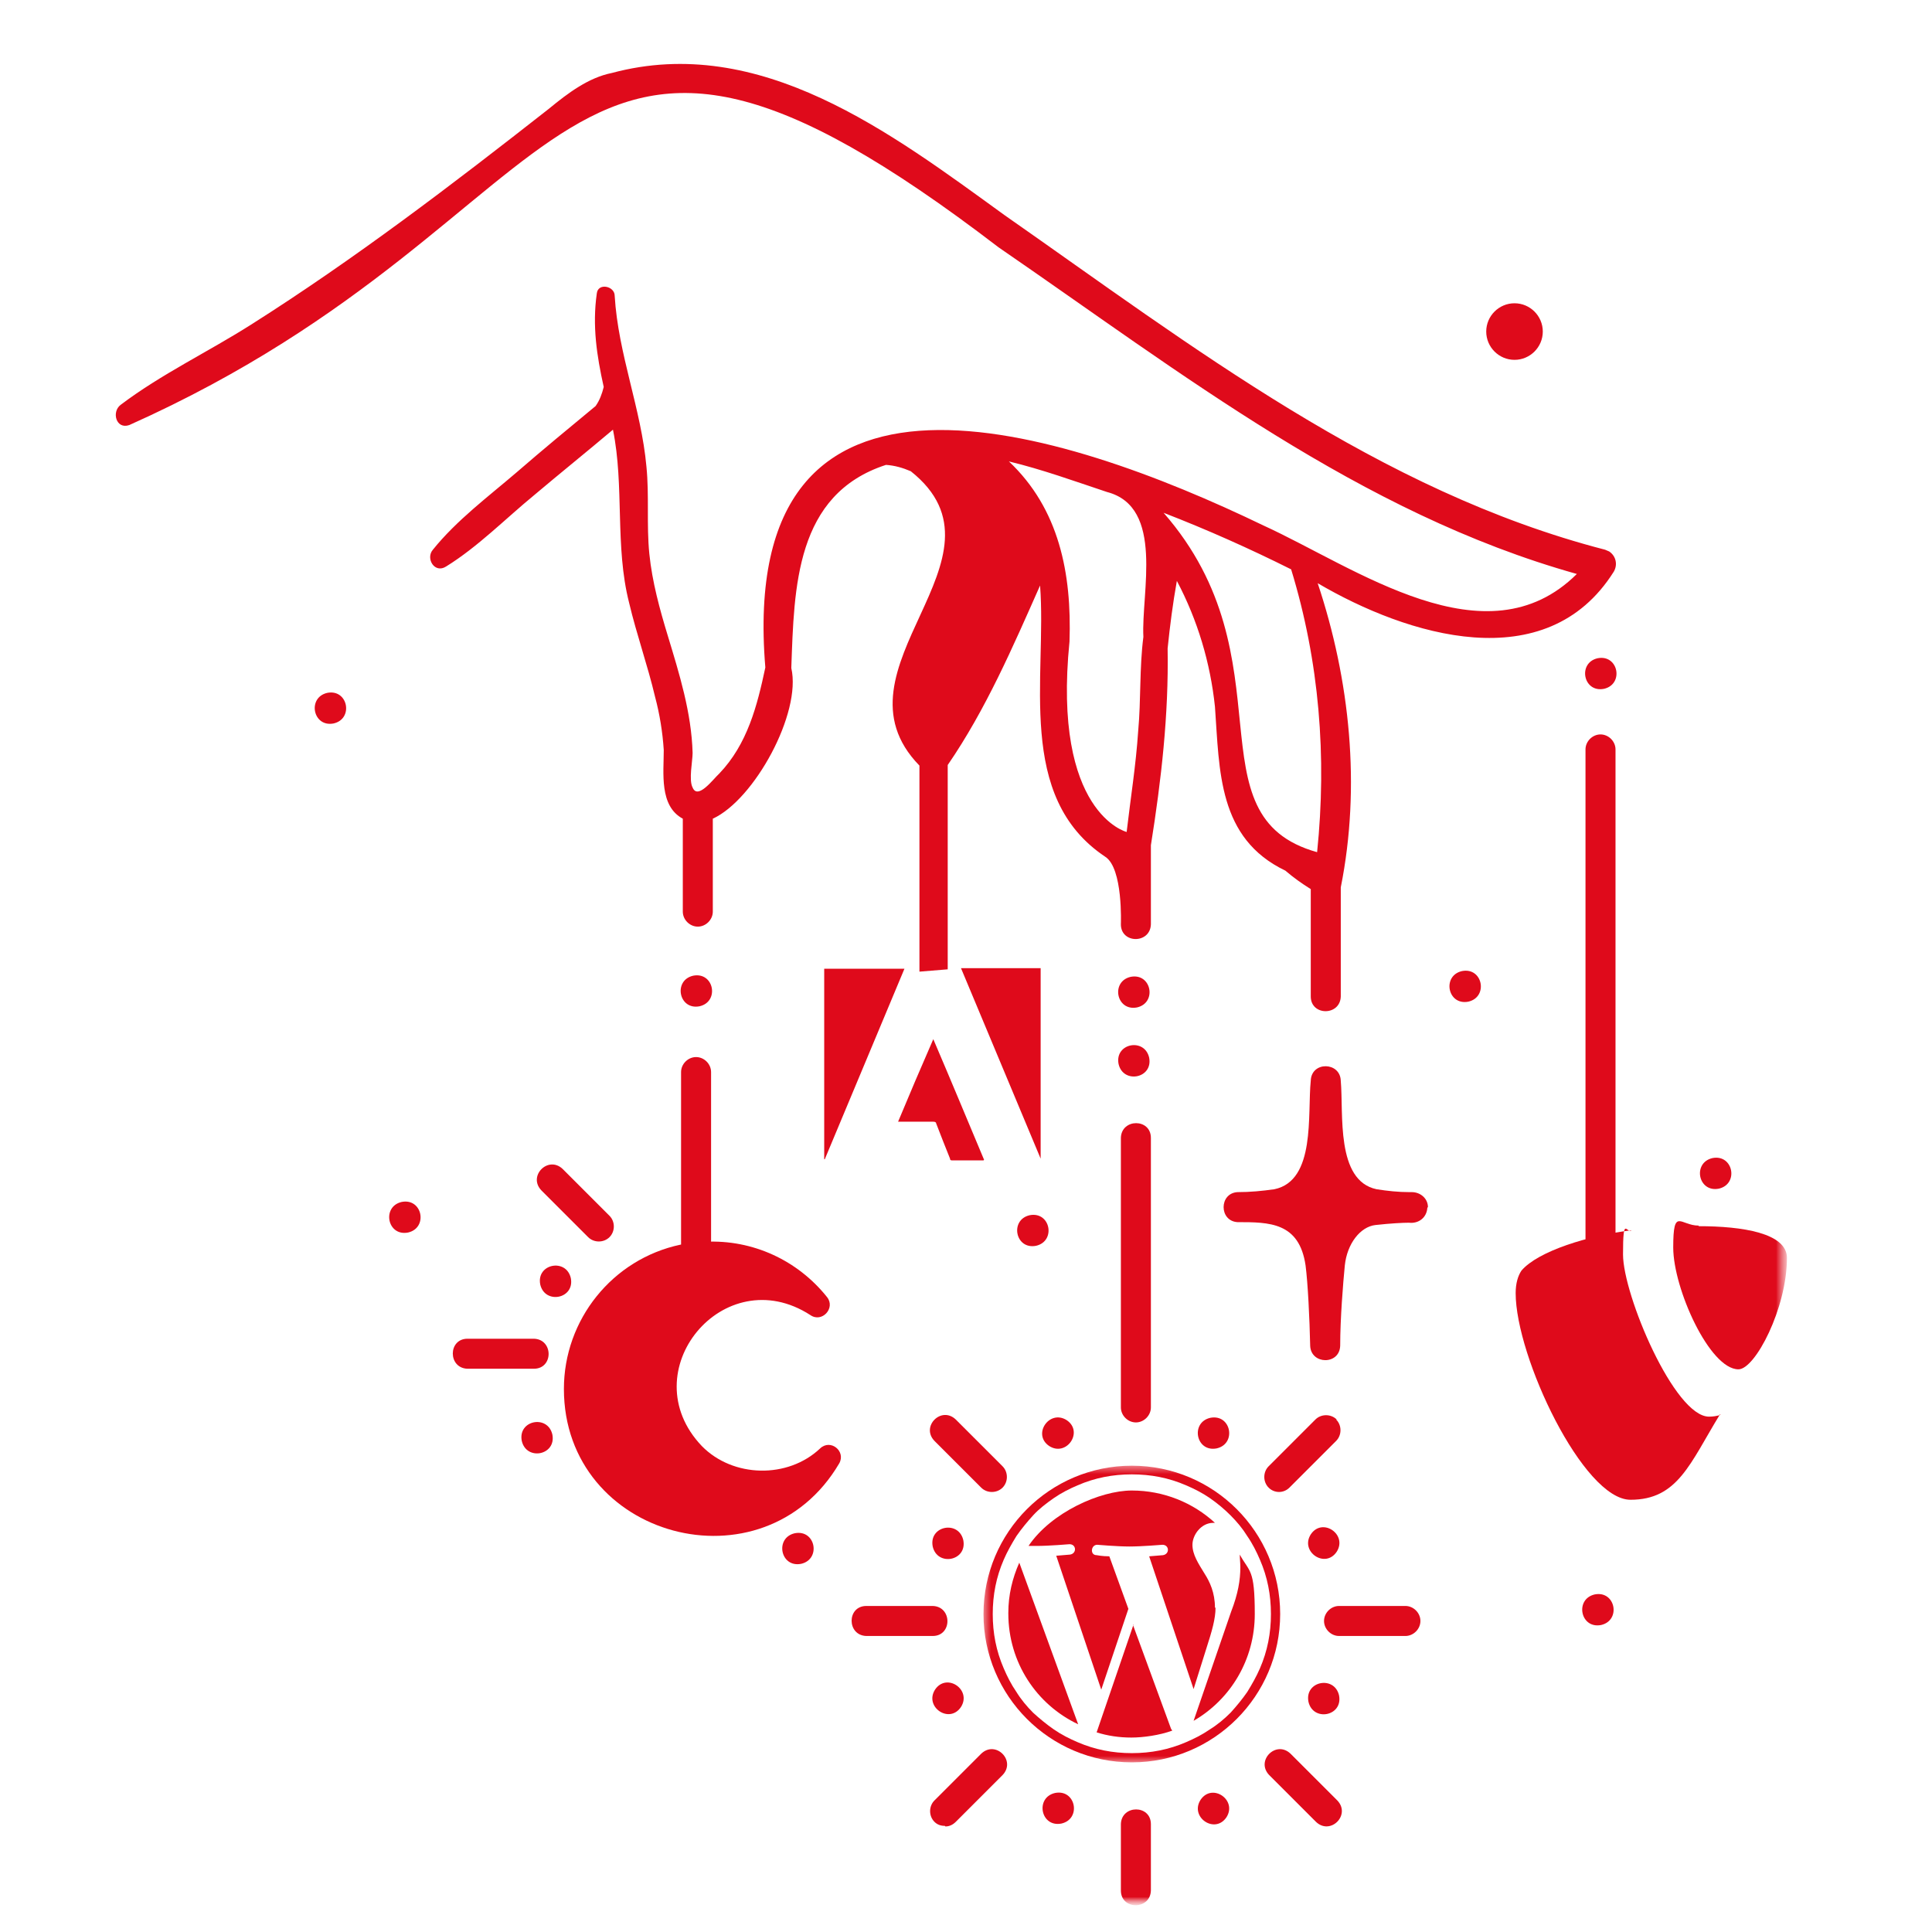 <svg width="192" height="192" viewBox="0 0 192 192" fill="none" xmlns="http://www.w3.org/2000/svg">
<g id="Magische Ha&#204;&#136;nde 1" clip-path="url(#clip0_4045_96)">
<g id="Clip path group">
<mask id="mask0_4045_96" style="mask-type:luminance" maskUnits="userSpaceOnUse" x="0" y="4" width="178" height="186">
<g id="clippath">
<path id="Vector" d="M177.584 4.614H0V189.31H177.584V4.614Z" fill="white"/>
</g>
</mask>
<g mask="url(#mask0_4045_96)">
<g id="Group">
<g id="Clip path group_2">
<mask id="mask1_4045_96" style="mask-type:luminance" maskUnits="userSpaceOnUse" x="0" y="4" width="178" height="186">
<g id="clippath-1">
<path id="Vector_2" d="M177.584 4.614H0V189.31H177.584V4.614Z" fill="white"/>
</g>
</mask>
<g mask="url(#mask1_4045_96)">
<g id="Group_2">
<path id="Vector_3" d="M130.893 84.688C118.102 81.131 128.369 65.53 115.636 50.96C119.938 52.624 124.182 54.517 128.312 56.582C131.123 65.759 131.868 75.223 130.893 84.688ZM113.628 63.293C113.227 66.39 113.399 69.545 113.112 72.642C112.882 76.084 112.366 79.238 111.965 82.68C111.965 82.68 104.565 80.844 106.286 63.751C106.516 56.983 105.254 50.559 100.263 45.855C103.59 46.658 106.745 47.806 110.014 48.895C115.75 50.387 113.399 58.933 113.628 63.293ZM94.183 96.331V76.026C97.969 70.52 100.665 64.268 103.361 58.188C104.049 67.25 100.894 79.181 109.842 85.146C111.621 86.293 111.391 91.857 111.391 91.857C111.391 93.808 114.316 93.808 114.374 91.857V83.999C115.406 77.518 116.152 71.036 116.037 64.44C116.267 62.203 116.553 59.966 116.955 57.729C119.02 61.629 120.282 65.874 120.741 70.233C121.2 76.6 121.027 83.311 127.738 86.523C128.541 87.211 129.344 87.785 130.262 88.359V99.027C130.262 100.977 133.188 100.977 133.245 99.027V88.186C135.252 78.149 134.163 67.594 130.951 57.958C139.841 63.178 153.665 67.48 160.376 56.811C160.777 56.123 160.605 55.262 159.917 54.803C159.802 54.746 159.63 54.689 159.515 54.631C137.088 48.838 118.446 34.384 99.805 21.363C88.562 13.218 75.542 3.295 60.8 7.253C58.506 7.712 56.498 9.203 54.548 10.809C44.969 18.323 35.276 25.722 24.951 32.261C20.706 34.957 16.003 37.194 11.988 40.234C11.07 40.922 11.529 42.701 12.848 42.242C59.424 21.421 54.376 -9.783 99.231 24.575C117.356 37.022 135.195 51.018 156.705 57.04C147.699 65.988 134.736 56.41 125.559 52.222C105.713 42.643 73.19 31.86 76.058 66.333C75.255 70.118 74.28 73.961 71.469 76.887C70.896 77.403 69.347 79.525 68.831 78.263C68.429 77.518 68.831 75.625 68.831 74.822C68.716 70.807 67.511 66.964 66.364 63.178C65.561 60.539 64.816 57.843 64.529 55.033C64.242 52.165 64.529 49.24 64.242 46.372C63.726 40.636 61.431 35.187 61.087 29.393C61.087 28.418 59.424 28.074 59.309 29.164C58.85 32.376 59.309 35.359 59.997 38.456C59.825 39.144 59.596 39.775 59.194 40.349C56.556 42.529 53.917 44.708 51.336 46.945C48.526 49.354 45.371 51.706 43.019 54.631C42.273 55.492 43.191 57.04 44.338 56.295C47.493 54.345 50.246 51.534 53.114 49.182C55.696 47.003 58.334 44.88 60.915 42.701C62.062 48.322 61.087 54.287 62.521 59.908C63.267 63.063 64.357 66.103 65.102 69.258C65.561 70.979 65.848 72.757 65.963 74.535C65.963 76.829 65.504 80.099 67.856 81.361V90.596C67.856 91.398 68.544 92.087 69.347 92.087C70.15 92.087 70.838 91.398 70.838 90.596V81.361C74.968 79.468 79.671 70.864 78.639 66.39C78.926 58.36 79.041 49.125 88.046 46.2C88.906 46.257 89.709 46.486 90.512 46.831C101.353 55.434 81.966 66.447 91.373 76.084V96.561" fill="#DF0A1B"/>
<path id="Vector_4" d="M111.392 113.081V139.867C111.392 140.67 112.08 141.359 112.883 141.359C113.686 141.359 114.374 140.67 114.374 139.867V113.081C114.374 111.13 111.449 111.13 111.392 113.081Z" fill="#DF0A1B"/>
<path id="Vector_5" d="M111.392 181.281V187.877C111.392 189.827 114.317 189.827 114.374 187.877V181.281C114.374 179.33 111.449 179.33 111.392 181.281Z" fill="#DF0A1B"/>
<path id="Vector_6" d="M141.16 161.09C141.16 160.287 140.472 159.599 139.669 159.599H133.072C132.269 159.599 131.581 160.287 131.581 161.09C131.581 161.893 132.269 162.582 133.072 162.582H139.669C140.472 162.582 141.16 161.893 141.16 161.09Z" fill="#DF0A1B"/>
<path id="Vector_7" d="M86.096 162.582H92.692C94.642 162.582 94.642 159.656 92.692 159.599H86.096C84.145 159.599 84.145 162.524 86.096 162.582Z" fill="#DF0A1B"/>
<path id="Vector_8" d="M132.843 141.072C132.269 140.498 131.294 140.498 130.721 141.072L126.075 145.718C125.501 146.291 125.501 147.267 126.075 147.84C126.648 148.414 127.566 148.414 128.14 147.84L132.786 143.194C133.359 142.62 133.359 141.645 132.786 141.072" fill="#DF0A1B"/>
<path id="Vector_9" d="M93.954 181.51C94.355 181.51 94.699 181.338 94.986 181.051L99.632 176.405C101.009 174.971 98.944 172.906 97.51 174.282L92.864 178.928C92.29 179.502 92.29 180.477 92.864 181.051C93.151 181.338 93.495 181.452 93.896 181.452L93.954 181.51Z" fill="#DF0A1B"/>
<path id="Vector_10" d="M126.132 176.405L130.778 181.051C132.212 182.427 134.277 180.362 132.9 178.928L128.254 174.282C126.82 172.906 124.755 174.971 126.132 176.405Z" fill="#DF0A1B"/>
<path id="Vector_11" d="M94.987 141.072C93.553 139.695 91.488 141.76 92.864 143.194L97.51 147.84C98.084 148.414 99.059 148.414 99.633 147.84C100.206 147.266 100.206 146.291 99.633 145.718L94.987 141.072Z" fill="#DF0A1B"/>
<path id="Vector_12" d="M160.548 123.692V74.478C160.548 73.675 159.86 72.986 159.057 72.986C158.254 72.986 157.565 73.675 157.565 74.478V123.692" fill="#DF0A1B"/>
<path id="Vector_13" d="M141.906 119.964C141.906 119.103 141.16 118.472 140.3 118.472C140.242 118.472 140.128 118.472 140.07 118.472C138.98 118.472 137.891 118.357 136.801 118.185C132.728 117.325 133.531 110.671 133.244 107.402C133.187 105.509 130.319 105.452 130.262 107.402C129.918 110.729 130.778 117.325 126.648 118.185C125.444 118.357 124.239 118.472 122.977 118.472C121.142 118.587 121.142 121.34 122.977 121.455C126.132 121.455 129.115 121.455 129.746 125.757C129.975 127.535 130.147 131.034 130.204 133.73C130.262 135.623 133.13 135.68 133.187 133.73C133.187 131.034 133.474 127.535 133.646 125.757C133.875 123.577 135.195 121.914 136.686 121.742C138.235 121.57 139.439 121.512 140.013 121.512C140.988 121.627 141.791 120.996 141.848 120.021L141.906 119.964Z" fill="#DF0A1B"/>
<path id="Vector_14" d="M92.921 167.916C91.832 169.637 94.355 171.357 95.502 169.637C96.592 167.916 94.069 166.195 92.921 167.916Z" fill="#DF0A1B"/>
<path id="Vector_15" d="M132.843 154.207C133.933 152.486 131.409 150.766 130.262 152.486C129.172 154.207 131.696 155.928 132.843 154.207Z" fill="#DF0A1B"/>
<path id="Vector_16" d="M104.278 143.71C105.999 144.8 107.72 142.277 105.999 141.129C104.278 140.04 102.557 142.563 104.278 143.71Z" fill="#DF0A1B"/>
<path id="Vector_17" d="M119.307 178.871C118.217 180.592 120.741 182.313 121.888 180.592C122.978 178.871 120.454 177.15 119.307 178.871Z" fill="#DF0A1B"/>
<path id="Vector_18" d="M95.732 153.06C95.273 151.052 92.291 151.626 92.692 153.691C93.151 155.698 96.134 155.125 95.732 153.06Z" fill="#DF0A1B"/>
<path id="Vector_19" d="M130.033 169.12C130.492 171.128 133.475 170.554 133.073 168.489C132.614 166.482 129.632 167.055 130.033 169.12Z" fill="#DF0A1B"/>
<path id="Vector_20" d="M120.282 140.9C118.274 141.359 118.848 144.341 120.913 143.94C122.92 143.481 122.347 140.498 120.282 140.9Z" fill="#DF0A1B"/>
<path id="Vector_21" d="M104.852 178.183C102.845 178.642 103.418 181.625 105.483 181.223C107.491 180.764 106.917 177.782 104.852 178.183Z" fill="#DF0A1B"/>
<path id="Vector_22" d="M69.519 100.003C71.527 99.544 70.953 96.561 68.888 96.963C66.881 97.421 67.454 100.404 69.519 100.003Z" fill="#DF0A1B"/>
<path id="Vector_23" d="M170.815 118.128C172.823 117.669 172.249 114.687 170.184 115.088C168.177 115.547 168.75 118.53 170.815 118.128Z" fill="#DF0A1B"/>
<path id="Vector_24" d="M158.77 65.415C156.763 65.874 157.336 68.857 159.401 68.455C161.409 67.996 160.835 65.014 158.77 65.415Z" fill="#DF0A1B"/>
<path id="Vector_25" d="M102.329 120.766C100.321 121.225 100.895 124.208 102.96 123.806C104.967 123.347 104.394 120.365 102.329 120.766Z" fill="#DF0A1B"/>
<path id="Vector_26" d="M111.162 105.738C111.621 107.746 114.604 107.172 114.202 105.107C113.743 103.1 110.761 103.673 111.162 105.738Z" fill="#DF0A1B"/>
<path id="Vector_27" d="M112.997 100.117C115.004 99.658 114.431 96.676 112.366 97.077C110.358 97.536 110.932 100.519 112.997 100.117Z" fill="#DF0A1B"/>
<path id="Vector_28" d="M78.983 152.372C76.975 152.83 77.549 155.813 79.614 155.412C81.621 154.953 81.048 151.97 78.983 152.372Z" fill="#DF0A1B"/>
<path id="Vector_29" d="M40.552 122.487C42.56 122.028 41.986 119.046 39.921 119.447C37.914 119.906 38.487 122.889 40.552 122.487Z" fill="#DF0A1B"/>
<path id="Vector_30" d="M145.922 99.544C147.929 99.085 147.356 96.102 145.291 96.504C143.283 96.963 143.857 99.945 145.922 99.544Z" fill="#DF0A1B"/>
<path id="Vector_31" d="M159.114 161.492C161.121 161.033 160.548 158.05 158.483 158.452C156.475 158.911 157.049 161.893 159.114 161.492Z" fill="#DF0A1B"/>
<path id="Vector_32" d="M70.666 123.806V106.541C70.666 105.738 69.978 105.05 69.175 105.05C68.372 105.05 67.684 105.738 67.684 106.541V124.036" fill="#DF0A1B"/>
<path id="Vector_33" d="M170.987 140.613C170.586 140.728 170.242 140.785 169.84 140.785C166.399 140.785 161.294 128.682 161.294 124.667C161.294 120.652 161.638 122.66 162.154 122.258C157.91 122.774 152.862 124.323 151.199 126.273C150.854 126.79 150.625 127.535 150.625 128.51C150.625 134.82 157.336 149.045 162.039 149.045C166.743 149.045 167.947 145.431 170.93 140.556" fill="#DF0A1B"/>
<path id="Vector_34" d="M168.808 121.857C173.167 121.857 177.584 122.545 177.584 125.011C177.584 130.002 174.429 136.082 172.766 136.082C169.898 136.082 166.284 128.051 166.284 123.979C166.284 119.906 166.972 121.799 168.808 121.799" fill="#DF0A1B"/>
</g>
</g>
</g>
<g id="Clip path group_3">
<mask id="mask2_4045_96" style="mask-type:luminance" maskUnits="userSpaceOnUse" x="97" y="145" width="32" height="31">
<g id="clippath-2">
<path id="Vector_35" d="M128.656 145.545H97.625V175.257H128.656V145.545Z" fill="white"/>
</g>
</mask>
<g mask="url(#mask2_4045_96)">
<g id="Group_3">
<path id="Vector_36" d="M112.481 145.66C104.336 145.66 97.739 152.256 97.739 160.401C97.739 168.546 104.336 175.142 112.481 175.142C120.626 175.142 127.222 168.546 127.222 160.401C127.222 152.256 120.626 145.66 112.481 145.66ZM112.481 146.52C114.373 146.52 116.152 146.864 117.872 147.61C118.675 147.954 119.478 148.356 120.224 148.872C120.97 149.388 121.658 149.962 122.289 150.593C122.92 151.223 123.493 151.912 123.952 152.657C124.469 153.403 124.87 154.206 125.214 155.009C125.96 156.73 126.304 158.508 126.304 160.401C126.304 162.294 125.96 164.072 125.214 165.793C124.87 166.596 124.411 167.399 123.952 168.144C123.436 168.89 122.863 169.578 122.289 170.209C121.658 170.84 120.97 171.414 120.224 171.873C119.478 172.389 118.675 172.79 117.872 173.135C116.152 173.88 114.373 174.224 112.481 174.224C110.588 174.224 108.81 173.88 107.089 173.135C106.286 172.79 105.483 172.389 104.737 171.873C103.991 171.357 103.303 170.783 102.672 170.209C102.041 169.578 101.468 168.89 101.009 168.144C100.492 167.399 100.091 166.596 99.747 165.793C99.001 164.072 98.657 162.294 98.657 160.401C98.657 158.508 99.001 156.73 99.747 155.009C100.091 154.206 100.55 153.403 101.009 152.657C101.525 151.912 102.099 151.223 102.672 150.593C103.246 149.962 103.991 149.388 104.737 148.872C105.483 148.356 106.286 147.954 107.089 147.61C108.81 146.864 110.588 146.52 112.481 146.52Z" fill="#DF0A1B"/>
<path id="Vector_37" d="M123.207 154.493C123.207 154.895 123.264 155.296 123.264 155.755C123.264 157.017 123.035 158.394 122.347 160.172L118.618 171.013C122.289 168.89 124.698 164.933 124.698 160.401C124.698 155.87 124.182 156.271 123.207 154.493ZM112.653 161.434L108.982 172.16C110.072 172.504 111.219 172.676 112.424 172.676C113.628 172.676 115.234 172.447 116.496 171.988C116.496 171.988 116.439 171.873 116.381 171.816L112.596 161.491L112.653 161.434ZM120.741 159.77C120.741 158.279 120.224 157.189 119.708 156.386C119.077 155.354 118.504 154.493 118.504 153.518C118.504 152.543 119.364 151.339 120.569 151.339C121.773 151.339 120.683 151.339 120.741 151.339C118.561 149.331 115.636 148.126 112.481 148.126C109.326 148.126 104.451 150.306 102.214 153.633C102.5 153.633 102.787 153.633 103.017 153.633C104.279 153.633 106.286 153.461 106.286 153.461C106.974 153.461 107.032 154.379 106.343 154.493C106.343 154.493 105.655 154.551 104.967 154.608L109.441 167.915L112.137 159.885L110.244 154.665C109.556 154.665 108.982 154.551 108.982 154.551C108.294 154.551 108.408 153.518 109.039 153.518C109.039 153.518 111.047 153.69 112.251 153.69C113.456 153.69 115.521 153.518 115.521 153.518C116.209 153.518 116.267 154.436 115.578 154.551C115.578 154.551 114.89 154.608 114.202 154.665L118.618 167.858L119.88 163.843C120.454 162.065 120.798 160.86 120.798 159.77H120.741ZM100.206 160.344C100.206 165.219 103.017 169.407 107.147 171.357L101.296 155.296C100.608 156.845 100.206 158.508 100.206 160.287V160.344Z" fill="#DF0A1B"/>
</g>
</g>
</g>
<g id="Clip path group_4">
<mask id="mask3_4045_96" style="mask-type:luminance" maskUnits="userSpaceOnUse" x="0" y="4" width="178" height="186">
<g id="clippath-3">
<path id="Vector_38" d="M177.584 4.614H0V189.31H177.584V4.614Z" fill="white"/>
</g>
</mask>
<g mask="url(#mask3_4045_96)">
<g id="Group_4">
<path id="Vector_39" d="M81.909 115.203V96.274H89.882C87.244 102.584 84.605 108.893 81.966 115.203" fill="#DF0A1B"/>
<path id="Vector_40" d="M103.418 96.274V115.145C100.78 108.836 98.141 102.526 95.503 96.217H103.418V96.274Z" fill="#DF0A1B"/>
<path id="Vector_41" d="M97.74 115.317C97.683 115.317 97.625 115.317 97.568 115.317C96.593 115.317 95.618 115.317 94.643 115.317C94.528 115.317 94.413 115.317 94.413 115.145C93.954 113.998 93.496 112.851 93.037 111.646C93.037 111.531 92.922 111.474 92.75 111.474C91.66 111.474 90.57 111.474 89.48 111.474H89.251C90.398 108.721 91.545 106.025 92.75 103.272C94.471 107.287 96.134 111.302 97.797 115.26" fill="#DF0A1B"/>
<path id="Vector_42" d="M55.925 116.178C54.491 114.801 52.426 116.866 53.803 118.3L58.449 122.946C59.023 123.52 59.998 123.52 60.571 122.946C61.145 122.373 61.145 121.398 60.571 120.824L55.925 116.178Z" fill="#DF0A1B"/>
<path id="Vector_43" d="M56.728 127.018C56.27 125.011 53.287 125.584 53.688 127.649C54.147 129.657 57.13 129.083 56.728 127.018Z" fill="#DF0A1B"/>
<path id="Vector_44" d="M46.462 136.024H53.058C55.008 136.024 55.008 133.099 53.058 133.041H46.462C44.511 133.041 44.511 135.967 46.462 136.024Z" fill="#DF0A1B"/>
<path id="Vector_45" d="M54.894 142.563C54.435 140.555 51.452 141.129 51.853 143.194C52.312 145.202 55.295 144.628 54.894 142.563Z" fill="#DF0A1B"/>
<path id="Vector_46" d="M150.511 30.139C152.059 30.139 153.321 31.401 153.321 32.95C153.321 34.499 152.059 35.761 150.511 35.761C148.962 35.761 147.7 34.499 147.7 32.95C147.7 31.401 148.962 30.139 150.511 30.139Z" fill="#DF0A1B"/>
<path id="Vector_47" d="M33.154 71.896C35.161 71.438 34.588 68.455 32.523 68.856C30.515 69.315 31.089 72.298 33.154 71.896Z" fill="#DF0A1B"/>
<path id="Vector_48" d="M67.627 123.692C60.858 125.126 56.04 131.148 56.04 138.032C56.04 152.888 75.886 158.222 83.4 145.431C84.089 144.226 82.54 142.964 81.507 143.94C78.295 146.98 72.846 146.865 69.749 143.71C62.694 136.311 71.928 125.126 80.532 130.69C81.68 131.493 83.056 130.001 82.196 128.911C79.27 125.24 74.796 123.176 70.093 123.405" fill="#DF0A1B"/>
</g>
</g>
</g>
</g>
</g>
</g>
</g>
<defs>
<clipPath id="clip0_4045_96">
<rect width="192" height="192" fill="white"/>
</clipPath>
</defs>
</svg>

